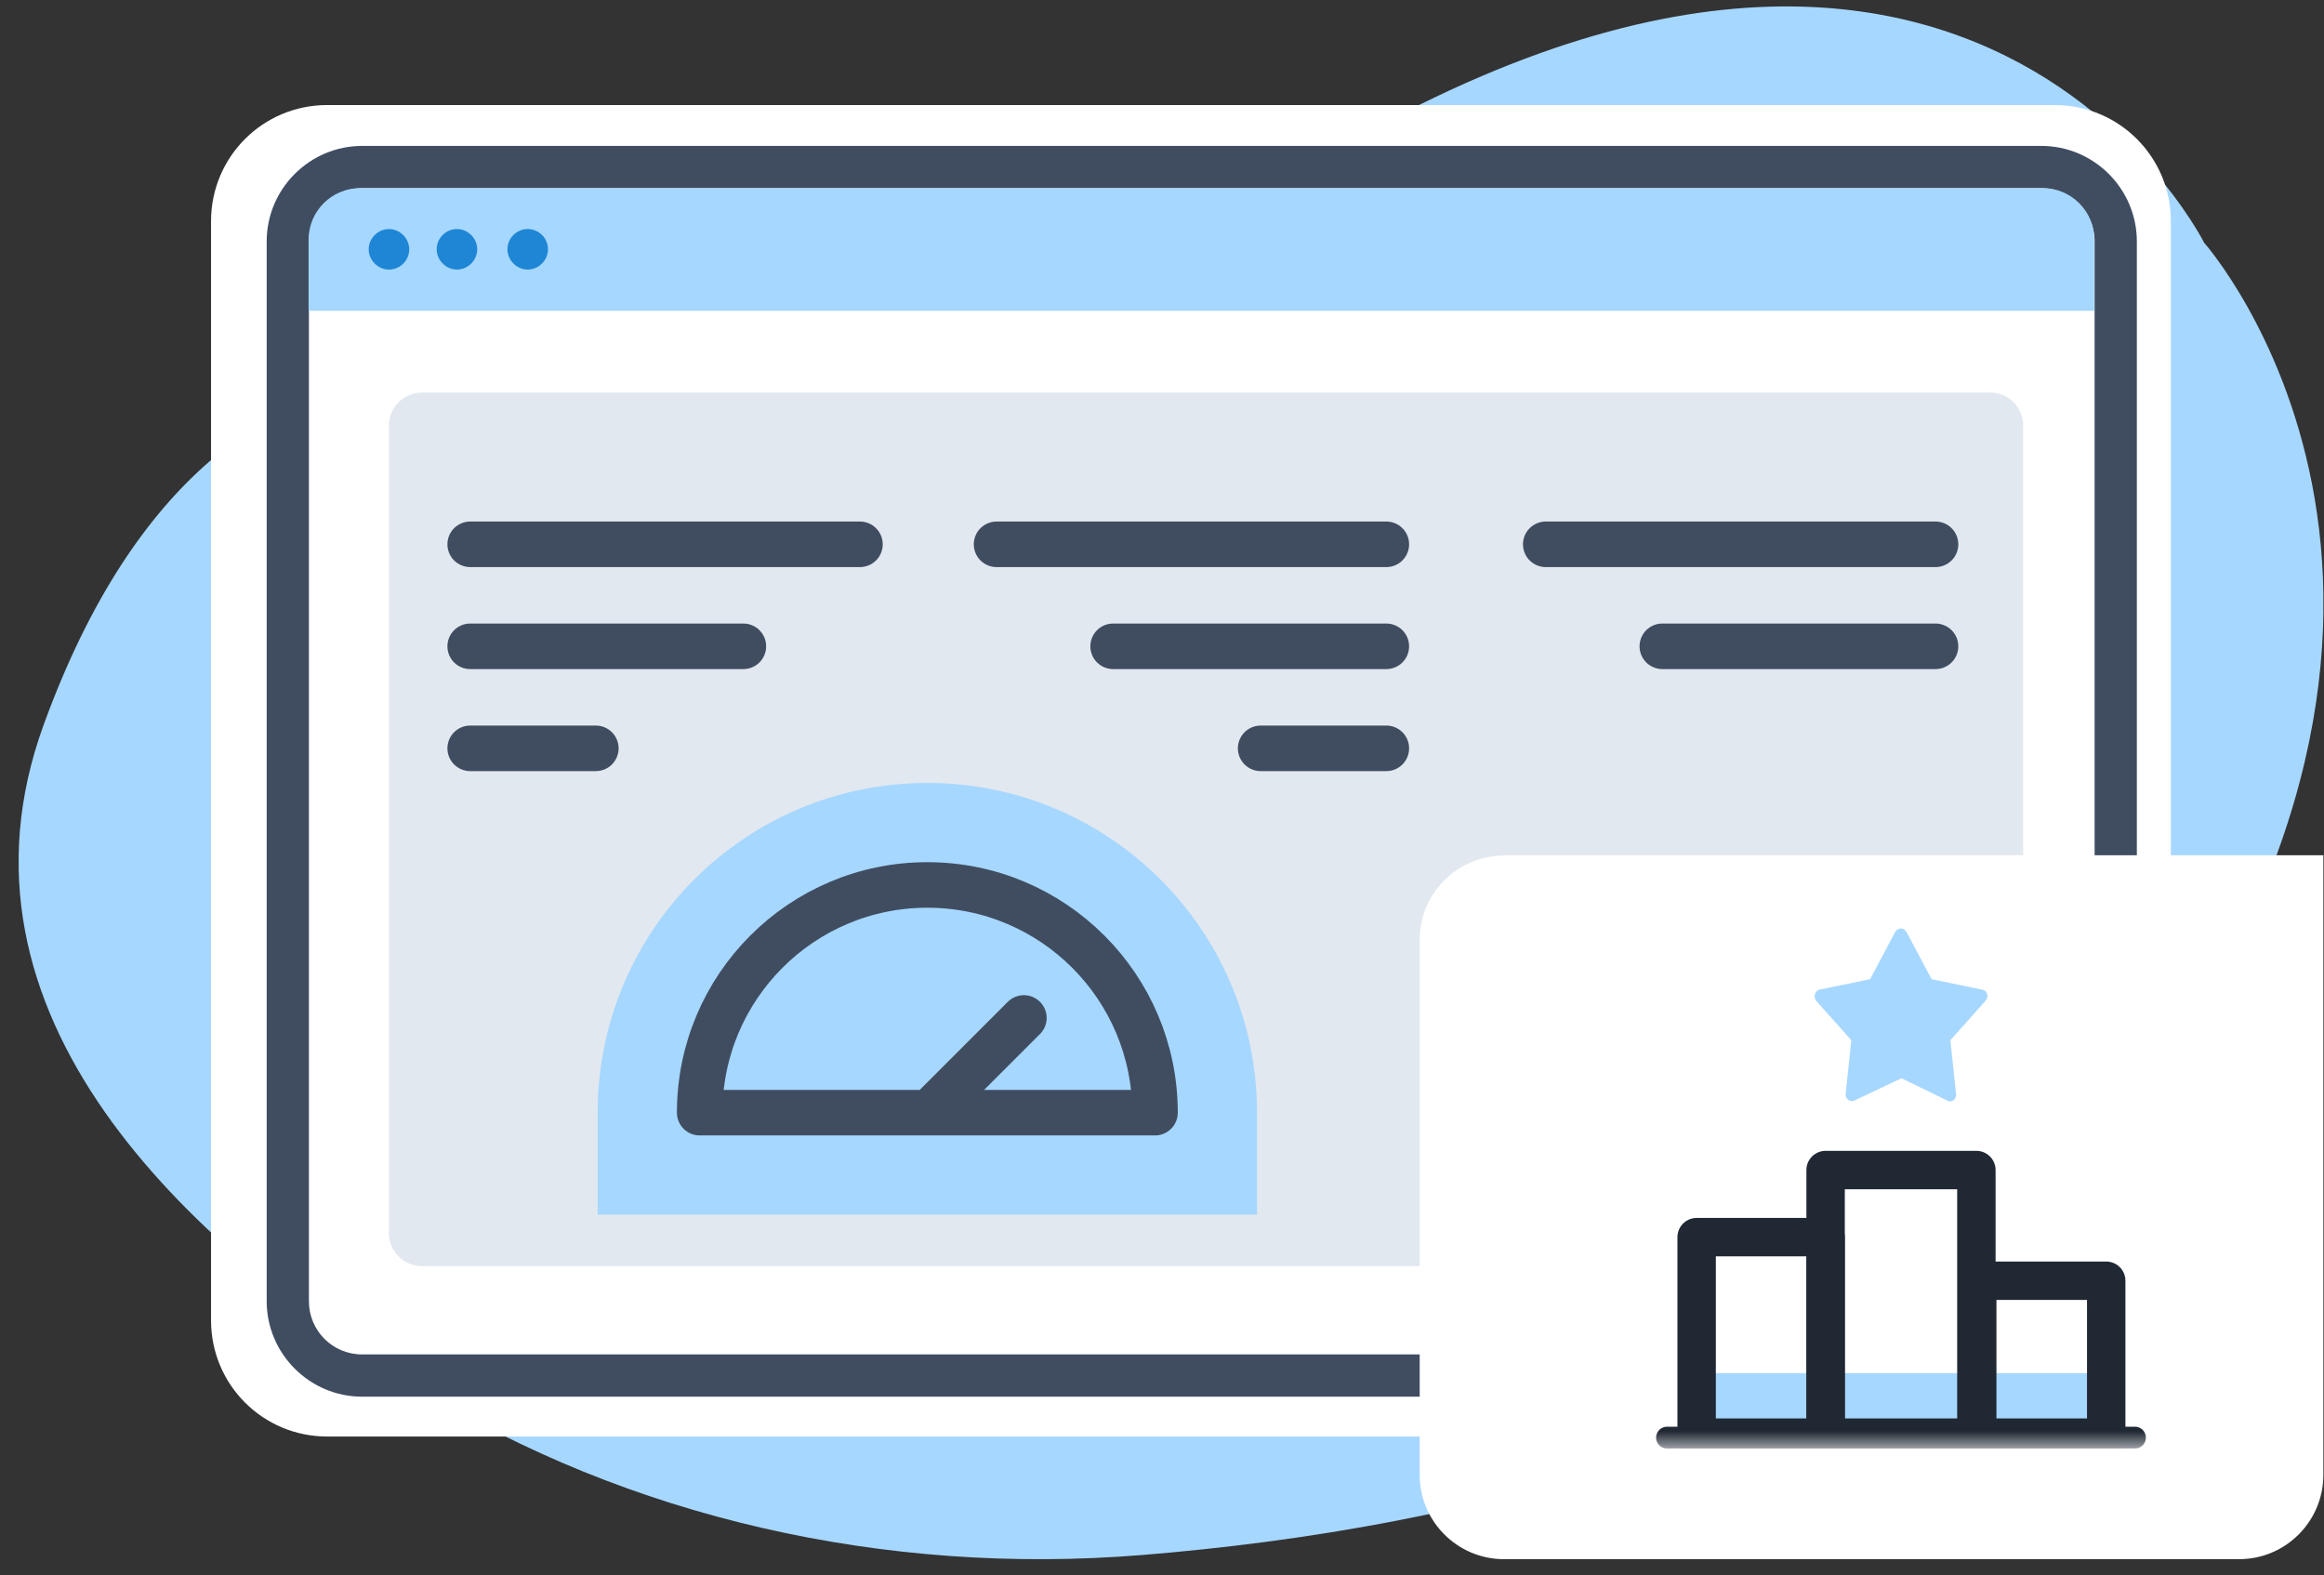 <?xml version="1.0" encoding="UTF-8"?> <svg xmlns="http://www.w3.org/2000/svg" width="121" height="82" viewBox="0 0 121 82" fill="none"><rect x="0" y="0" width="121" height="82" fill="#333333" stroke="none"/><g clip-path="url(#clip0_75_825)"><g clip-path="url(#clip1_75_825)"><path fill-rule="evenodd" clip-rule="evenodd" d="M31.589 21.383C31.589 21.383 11.882 11.261 2.261 37.764C-3.193 52.803 9.629 64.731 21.753 72.242C32.68 79.001 46.074 82.041 59.45 80.95C76.027 79.609 98.917 74.656 110.899 58.347C131.035 30.95 114.761 12.638 114.761 12.638C114.761 12.638 99.919 -17.101 57.733 15.893C57.733 15.893 45.716 25.764 31.589 21.383Z" fill="#A6D7FF"></path><path fill-rule="evenodd" clip-rule="evenodd" d="M106.982 74.781H17.032C13.688 74.781 10.988 72.081 10.988 68.737V11.512C10.988 8.168 13.688 5.468 17.032 5.468H106.982C110.326 5.468 113.027 8.168 113.027 11.512V68.737C113.027 72.081 110.326 74.781 106.982 74.781Z" fill="white"></path><path d="M106.285 72.707H18.856C16.12 72.707 13.885 70.471 13.885 67.735V12.567C13.885 9.831 16.12 7.596 18.856 7.596H106.285C109.021 7.596 111.256 9.831 111.256 12.567V67.735C111.256 70.471 109.021 72.707 106.285 72.707ZM18.856 9.795C17.318 9.795 16.084 11.029 16.084 12.567V67.735C16.084 69.273 17.318 70.507 18.856 70.507H106.285C107.823 70.507 109.057 69.273 109.057 67.735V12.567C109.057 11.029 107.823 9.795 106.285 9.795H18.856Z" fill="#404D61"></path><path fill-rule="evenodd" clip-rule="evenodd" d="M106.375 9.795H18.749C17.265 9.795 16.067 10.993 16.067 12.477V16.179H109.039V12.477C109.039 10.993 107.841 9.795 106.357 9.795H106.375Z" fill="#A6D7FF"></path><path fill-rule="evenodd" clip-rule="evenodd" d="M21.306 12.978C21.306 13.568 20.823 14.033 20.251 14.033C19.679 14.033 19.196 13.55 19.196 12.978C19.196 12.406 19.679 11.923 20.251 11.923C20.823 11.923 21.306 12.406 21.306 12.978ZM23.792 11.923C23.202 11.923 22.737 12.406 22.737 12.978C22.737 13.55 23.22 14.033 23.792 14.033C24.364 14.033 24.847 13.55 24.847 12.978C24.847 12.406 24.364 11.923 23.792 11.923ZM27.476 11.923C26.886 11.923 26.421 12.406 26.421 12.978C26.421 13.55 26.904 14.033 27.476 14.033C28.048 14.033 28.531 13.55 28.531 12.978C28.531 12.388 28.048 11.923 27.476 11.923Z" fill="#1E86D5"></path><path opacity="0.4" d="M103.62 20.436H21.968C21.02 20.436 20.251 21.204 20.251 22.152V64.195C20.251 65.143 21.02 65.911 21.968 65.911H103.62C104.568 65.911 105.337 65.143 105.337 64.195V22.152C105.337 21.204 104.568 20.436 103.62 20.436Z" fill="#B8C6D7"></path><path d="M24.48 28.335H44.774M72.18 28.335H51.886M72.18 33.645H57.955M24.48 33.645H38.704M24.48 38.956H31.023M72.18 38.956H65.636" stroke="#404D61" stroke-width="2.371" stroke-linecap="round" stroke-linejoin="round"></path><path fill-rule="evenodd" clip-rule="evenodd" d="M65.542 63.233H31.118V57.922C31.118 48.439 38.8 40.758 48.283 40.758C57.766 40.758 65.447 48.439 65.447 57.922V63.233H65.542Z" fill="#A6D7FF"></path><path d="M48.472 57.827L53.309 52.991M48.283 57.922H60.136C60.136 51.379 54.826 46.068 48.283 46.068C41.739 46.068 36.429 51.379 36.429 57.922H48.283Z" stroke="#404D61" stroke-width="2.371" stroke-linecap="round" stroke-linejoin="round"></path><path d="M78.298 44.523H120.966V76.784C120.966 79.198 118.999 81.165 116.585 81.165H78.298C75.884 81.165 73.917 79.198 73.917 76.784V48.923C73.917 46.508 75.884 44.541 78.298 44.541V44.523Z" fill="white"></path><path d="M100.774 28.335H80.48M100.774 33.645H86.549" stroke="#404D61" stroke-width="2.371" stroke-linecap="round" stroke-linejoin="round"></path><g clip-path="url(#clip2_75_825)"><mask id="mask0_75_825" style="mask-type:luminance" maskUnits="userSpaceOnUse" x="84" y="46" width="30" height="30"><path d="M113.518 46.344H84.48V75.382H113.518V46.344Z" fill="white"></path></mask><g mask="url(#mask0_75_825)"><path d="M88.336 71.481H109.616V74.838H88.336V71.481Z" fill="#A6D7FF"></path><path d="M86.793 74.838H111.158" stroke="#202833" stroke-width="1.134" stroke-linecap="round" stroke-linejoin="round"></path><path d="M102.946 74.838H95.051V60.909H102.901V74.838H102.946Z" stroke="#202833" stroke-width="2" stroke-linecap="round" stroke-linejoin="round"></path><path d="M95.051 74.838H88.336V64.402H95.051V74.838Z" stroke="#202833" stroke-width="2" stroke-linecap="round" stroke-linejoin="round"></path><path d="M109.661 74.838H102.946V66.671H109.661V74.838Z" stroke="#202833" stroke-width="2" stroke-linecap="round" stroke-linejoin="round"></path></g><path d="M96.552 57.291L99.001 56.13L101.385 57.291C101.613 57.428 101.874 57.223 101.842 56.95L101.548 54.149L103.376 52.1C103.572 51.895 103.474 51.588 103.213 51.52L100.568 50.973L99.262 48.514C99.132 48.275 98.805 48.275 98.675 48.514L97.369 50.973L94.724 51.52C94.496 51.588 94.398 51.895 94.561 52.1L96.389 54.149L96.095 56.95C96.063 57.189 96.324 57.394 96.552 57.291Z" fill="#A6D7FF"></path></g></g></g><defs><clipPath id="clip0_75_825"><rect width="120" height="80.83" fill="white" transform="translate(0.97 0.335)"></rect></clipPath><clipPath id="clip1_75_825"><rect width="119.993" height="80.83" fill="white" transform="translate(0.973 0.335)"></rect></clipPath><clipPath id="clip2_75_825"><rect width="29.038" height="29.07" fill="white" transform="translate(84.48 46.335)"></rect></clipPath></defs></svg> 